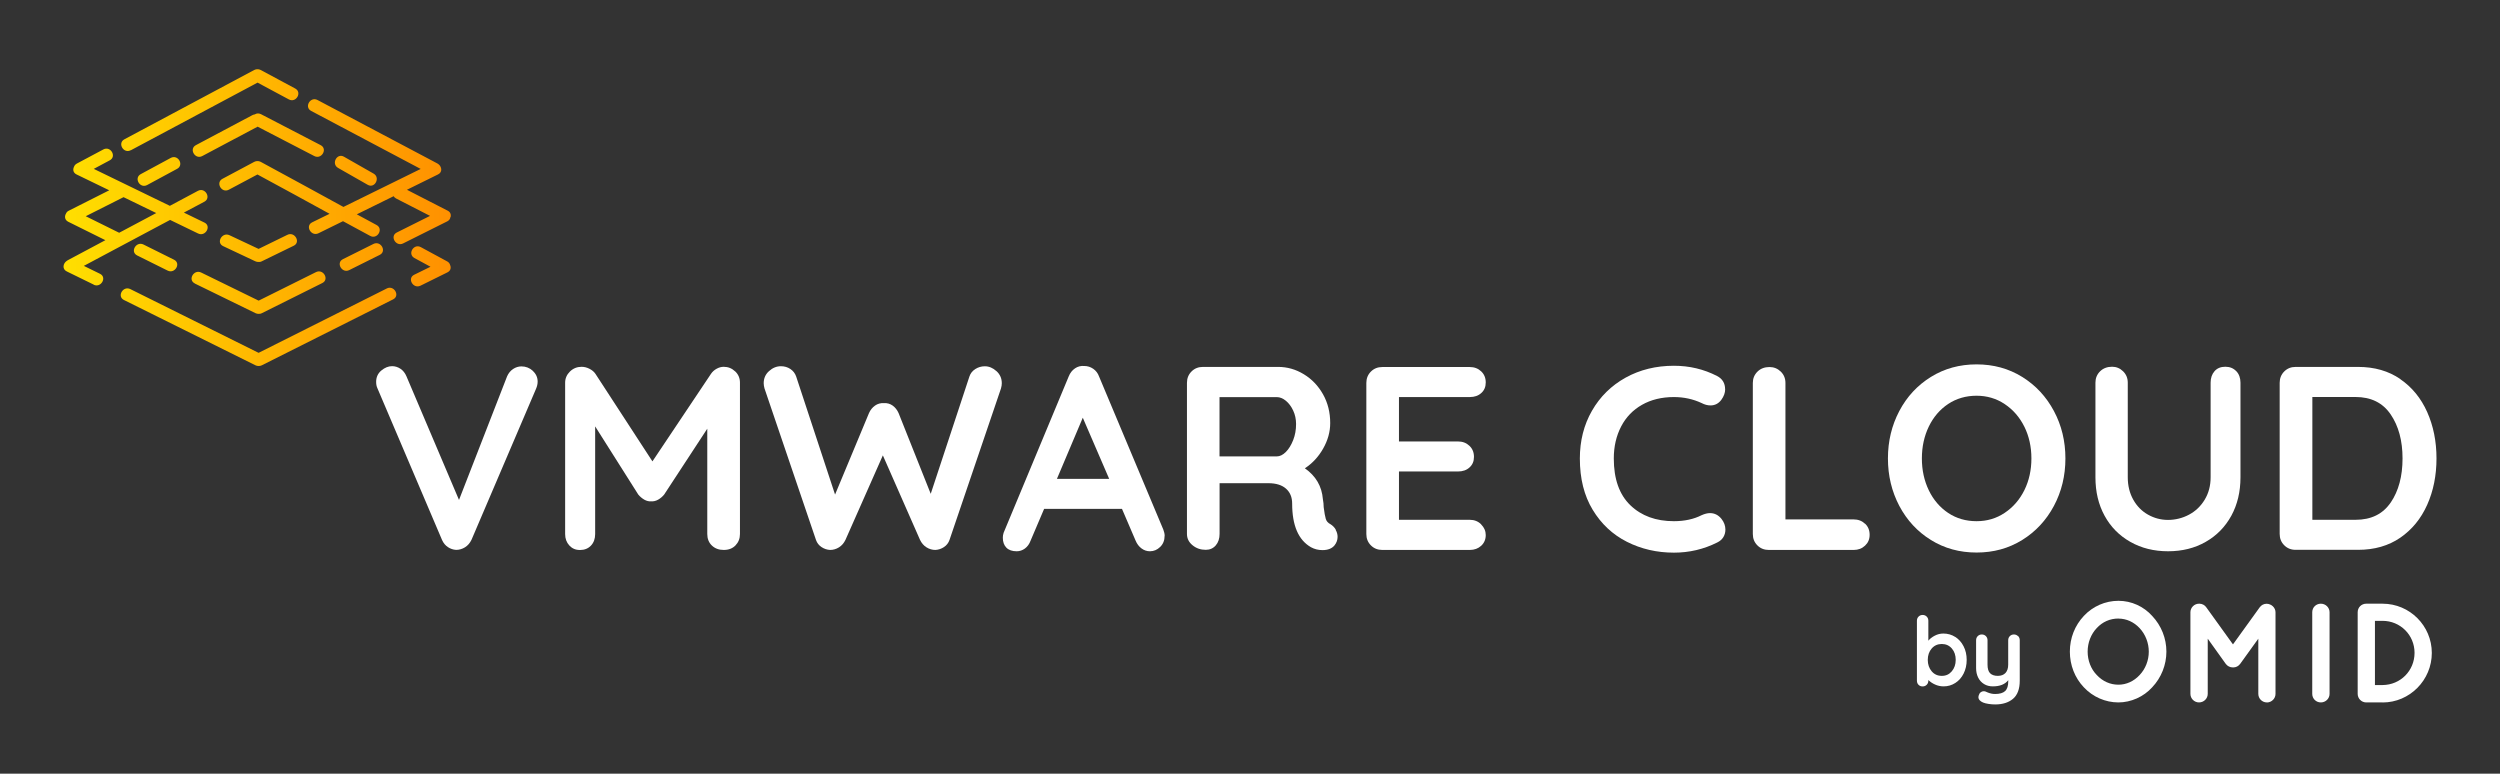 <?xml version="1.0" encoding="UTF-8"?>
<svg id="a" data-name="Camada_1" xmlns="http://www.w3.org/2000/svg" width="433" height="134" xmlns:xlink="http://www.w3.org/1999/xlink" viewBox="0 0 433 134">
  <rect x="0" y="0" width="433" height="134" fill="#333333" stroke="none"/>
  <defs>
    <linearGradient id="b" data-name="Gradiente sem nome 3" x1="11" y1="232.31" x2="78.08" y2="232.31" gradientTransform="translate(0 270) scale(1 -1)" gradientUnits="userSpaceOnUse">
      <stop offset="0" stop-color="#ffdf00"/>
      <stop offset="1" stop-color="#ff9000"/>
    </linearGradient>
  </defs>
  <g>
    <path d="M372.64,106.8c1.48,1.58,2.42,3.69,2.42,6.06s-.93,4.51-2.42,6.06c-1.41,1.56-3.52,2.56-5.73,2.56s-4.41-1.01-5.87-2.56c-1.48-1.56-2.37-3.69-2.37-6.06s.88-4.48,2.37-6.06c1.46-1.58,3.57-2.56,5.87-2.56s4.31.98,5.73,2.56ZM372.33,112.86c0-1.63-.65-3.14-1.63-4.19-1.01-1.08-2.35-1.7-3.78-1.7-1.53,0-2.88.62-3.88,1.7-1.01,1.06-1.63,2.56-1.63,4.19s.62,3.14,1.63,4.17c1.01,1.08,2.35,1.73,3.88,1.73,1.44,0,2.78-.65,3.78-1.73.98-1.03,1.63-2.54,1.63-4.17Z" style="fill: #fff;"/>
    <path d="M366.91,121.66c-2.25,0-4.43-.95-5.99-2.62-1.56-1.64-2.42-3.83-2.42-6.18s.86-4.52,2.42-6.18c1.54-1.66,3.72-2.62,5.99-2.62s4.38.98,5.85,2.62c1.59,1.69,2.46,3.89,2.46,6.18s-.88,4.51-2.46,6.18c-1.48,1.64-3.67,2.62-5.85,2.62h0ZM366.91,104.4c-2.18,0-4.27.92-5.75,2.51-1.5,1.6-2.33,3.71-2.33,5.95s.83,4.38,2.33,5.94c1.5,1.59,3.6,2.51,5.75,2.51s4.18-.94,5.6-2.51c1.53-1.61,2.37-3.72,2.37-5.95s-.84-4.31-2.37-5.94h0c-1.4-1.57-3.5-2.51-5.6-2.51h0ZM366.91,118.92c-1.53,0-2.92-.61-4-1.78-1.06-1.09-1.68-2.65-1.68-4.29s.61-3.2,1.68-4.31c1.07-1.15,2.46-1.75,4-1.75,1.46,0,2.85.62,3.91,1.75,1.06,1.15,1.68,2.71,1.68,4.31s-.61,3.17-1.68,4.29c-1.07,1.15-2.46,1.78-3.91,1.78ZM366.91,107.13c-1.45,0-2.75.57-3.75,1.65-1.01,1.06-1.58,2.54-1.58,4.08s.57,3.02,1.58,4.05c1.02,1.1,2.33,1.68,3.76,1.68,1.35,0,2.66-.59,3.66-1.67,1.01-1.06,1.59-2.53,1.59-4.05s-.58-3-1.59-4.08c-.99-1.06-2.29-1.65-3.66-1.65h0Z" style="fill: #fff;"/>
  </g>
  <g>
    <path d="M393.97,106.03v14.14c0,.72-.62,1.32-1.34,1.32s-1.32-.6-1.32-1.32v-10.08l-3.45,4.79c-.26.36-.65.55-1.08.55h-.05c-.43,0-.84-.19-1.1-.55l-3.42-4.79v10.08c0,.72-.6,1.32-1.34,1.32s-1.32-.6-1.32-1.32v-14.14c0-.72.6-1.32,1.32-1.32h.07c.39,0,.81.19,1.06.55l4.77,6.61,4.77-6.61c.26-.36.65-.55,1.08-.55h.02c.72.02,1.34.6,1.34,1.32Z" style="fill: #fff;"/>
    <path d="M392.62,121.66c-.82,0-1.48-.67-1.48-1.48v-9.56l-3.14,4.36c-.3.4-.72.62-1.21.62h-.05c-.5,0-.95-.23-1.24-.62l-3.12-4.36v9.56c0,.82-.68,1.48-1.51,1.48s-1.49-.68-1.49-1.48v-14.14c0-.81.68-1.48,1.49-1.48h.07c.47,0,.94.25,1.19.63l4.62,6.42,4.63-6.42c.3-.4.72-.62,1.21-.62.86.03,1.53.7,1.53,1.48v14.14c0,.81-.69,1.48-1.51,1.48h0ZM391.48,109.56v10.62c0,.63.52,1.15,1.15,1.15s1.17-.52,1.17-1.15v-14.14c0-.61-.53-1.13-1.18-1.15-.4,0-.73.17-.96.48l-4.91,6.81-4.91-6.81c-.19-.3-.55-.48-.92-.48h-.07c-.62,0-1.15.52-1.15,1.15v14.14c0,.62.52,1.15,1.15,1.15s1.17-.52,1.17-1.15v-10.62l3.73,5.22c.22.3.57.48.97.48h.05c.38,0,.71-.17.94-.48l3.75-5.22h0Z" style="fill: #fff;"/>
  </g>
  <g>
    <path d="M400.65,106.03c0-.75.57-1.32,1.32-1.32s1.34.57,1.34,1.32v14.14c0,.75-.62,1.32-1.34,1.32s-1.32-.57-1.32-1.32v-14.14Z" style="fill: #fff;"/>
    <path d="M401.97,121.66c-.84,0-1.49-.66-1.49-1.48v-14.14c0-.84.66-1.48,1.49-1.48s1.51.67,1.51,1.48v14.14c0,.82-.68,1.48-1.51,1.48ZM401.97,104.88c-.64,0-1.15.5-1.15,1.15v14.14c0,.64.5,1.15,1.15,1.15s1.17-.52,1.17-1.15v-14.14c0-.63-.52-1.15-1.17-1.15Z" style="fill: #fff;"/>
  </g>
  <g>
    <path d="M408.51,120.17v-14.14c0-.75.57-1.32,1.32-1.32h2.83c4.62,0,8.37,3.76,8.37,8.37s-3.74,8.41-8.37,8.41h-2.83c-.75,0-1.32-.6-1.32-1.32h0ZM411.17,118.83h1.48c3.16-.02,5.7-2.56,5.7-5.75s-2.54-5.7-5.7-5.7h-1.48v11.45Z" style="fill: #fff;"/>
    <path d="M412.66,121.66h-2.83c-.82,0-1.48-.67-1.48-1.48v-14.14c0-.84.66-1.48,1.48-1.48h2.83c4.71,0,8.53,3.83,8.53,8.53s-3.82,8.58-8.53,8.58h0ZM409.83,104.88c-.64,0-1.15.5-1.15,1.15v14.14c0,.63.52,1.15,1.15,1.15h2.83c4.51,0,8.19-3.7,8.19-8.24s-3.67-8.19-8.19-8.19h-2.83ZM411.17,119h-.17v-11.79h1.66c3.24,0,5.87,2.64,5.87,5.87s-2.58,5.89-5.87,5.92h-1.48ZM411.34,118.65h1.32c3.1-.02,5.54-2.48,5.54-5.58s-2.48-5.54-5.54-5.54h-1.32v11.11h0Z" style="fill: #fff;"/>
  </g>
  <path d="M30.68,29.24c-1.73.94-3.46,1.87-5.2,2.81-1.24.67-2.35-1.22-1.1-1.89,1.73-.94,3.46-1.87,5.2-2.81,1.24-.67,2.35,1.22,1.1,1.89ZM22.67,26.02c7.32-3.91,14.63-7.81,21.94-11.71,1.81.97,3.62,1.95,5.42,2.91,1.24.67,2.35-1.22,1.1-1.89-1.99-1.07-3.98-2.14-5.98-3.21-.19-.1-.39-.14-.57-.13-.17,0-.35.03-.54.13-7.5,4-15,8.01-22.5,12.01-1.24.66-.14,2.55,1.1,1.89h0ZM44.15,19.81c-.13.01-.28.06-.41.12-3.19,1.67-6.63,3.54-9.81,5.21-1.25.66-.14,2.55,1.1,1.89,3.11-1.63,6.47-3.46,9.59-5.09,3.38,1.76,6.44,3.33,9.82,5.09,1.25.65,2.36-1.24,1.1-1.89-3.55-1.84-6.78-3.51-10.33-5.36-.39-.2-.76-.16-1.06.02ZM77.46,45.28c-1.53-.83-3.05-1.66-4.58-2.48-1.24-.67-2.35,1.21-1.1,1.89.92.5,1.86,1.01,2.78,1.51-.95.46-1.88.93-2.83,1.39-1.26.62-.16,2.51,1.1,1.89,1.56-.77,3.12-1.53,4.67-2.31.57-.28.66-.82.46-1.27-.06-.24-.22-.47-.51-.63h0ZM63.69,32.01c1.22.7,2.24-1.24,1.02-1.94-1.71-.97-3.42-1.95-5.14-2.93-1.22-.7-2.24,1.24-1.02,1.94,1.71.97,3.42,1.95,5.14,2.93ZM44.24,45.26c.17.08.34.11.5.11.19.02.39,0,.6-.11,1.84-.9,3.69-1.8,5.54-2.7,1.26-.61.16-2.51-1.1-1.89-1.66.81-3.33,1.62-4.99,2.44-1.68-.79-3.36-1.58-5.04-2.37-1.27-.6-2.38,1.29-1.1,1.89,1.87.88,3.73,1.76,5.6,2.64h0ZM24.85,42.35c-1.26-.62-2.37,1.26-1.1,1.89,1.77.88,3.53,1.75,5.29,2.63,1.26.62,2.37-1.26,1.1-1.89-1.77-.88-3.53-1.75-5.29-2.63ZM16.24,49.3c-1.56-.77-3.12-1.53-4.68-2.29-.84-.41-.63-1.38-.03-1.8.01-.01.03-.03.05-.03,0,0,.01,0,.01-.01.05-.03.09-.07.15-.1,2.17-1.16,4.34-2.31,6.51-3.47-2.15-1.06-4.29-2.13-6.43-3.19-.64-.32-.67-.96-.38-1.44.08-.19.23-.36.48-.48,2.33-1.17,4.67-2.35,7-3.53-1.89-.92-3.78-1.83-5.67-2.75-.6-.29-.66-.87-.43-1.33.08-.21.23-.41.49-.55,1.53-.81,3.06-1.64,4.6-2.45,1.24-.66,2.35,1.23,1.1,1.89-.92.49-1.84.98-2.77,1.48,4.4,2.13,8.79,4.27,13.18,6.4,1.62-.86,3.25-1.73,4.87-2.6,1.24-.66,2.35,1.23,1.1,1.89-1.18.63-2.36,1.26-3.54,1.88,1.19.57,2.37,1.15,3.56,1.73,1.27.61.16,2.51-1.1,1.89-1.62-.78-3.23-1.57-4.85-2.35-4.98,2.65-9.96,5.31-14.94,7.96.93.46,1.86.91,2.8,1.37,1.27.62.16,2.51-1.1,1.89h.01ZM20.63,40.32c2.14-1.14,4.29-2.28,6.43-3.42-1.88-.92-3.78-1.83-5.66-2.75-2.18,1.1-4.37,2.2-6.55,3.3,1.93.95,3.85,1.91,5.78,2.86h0ZM33.73,49.1c3.51,1.71,7.01,3.43,10.52,5.14.18.09.35.12.52.12.19.01.38-.01.59-.12,3.49-1.74,6.98-3.48,10.47-5.22,1.26-.63.15-2.52-1.1-1.89-3.31,1.65-6.61,3.3-9.93,4.94-3.32-1.62-6.64-3.25-9.96-4.87-1.26-.61-2.37,1.27-1.1,1.89h0ZM78.05,37.6c.1-.41-.02-.86-.51-1.11-2.35-1.21-4.71-2.41-7.06-3.62,1.79-.88,3.6-1.77,5.39-2.66.8-.39.65-1.3.1-1.75-.01-.01-.04-.03-.06-.04-.04-.03-.08-.06-.12-.08-.01,0-.03-.02-.04-.03-6.92-3.66-13.85-7.33-20.76-10.99-1.24-.66-2.35,1.23-1.1,1.89,6.32,3.35,12.65,6.7,18.97,10.05-4.46,2.19-8.92,4.39-13.38,6.58-4.73-2.58-8.86-4.86-14.33-7.81-.2-.11-.4-.14-.59-.13-.17,0-.35.04-.52.13-1.84.98-3.68,1.96-5.51,2.94-1.24.66-.14,2.55,1.1,1.89,1.65-.88,3.31-1.76,4.96-2.64,4.77,2.57,8.47,4.61,12.49,6.81-1.01.5-2.01.99-3.02,1.48-1.26.62-.16,2.51,1.1,1.89,1.41-.7,2.84-1.39,4.25-2.09,1.48.81,3.03,1.64,4.71,2.55,1.24.67,2.35-1.22,1.1-1.89-1.2-.64-2.33-1.26-3.42-1.85,2.13-1.05,4.25-2.09,6.38-3.14.09.16.23.3.43.4,1.96,1,3.92,2.01,5.87,3.01-1.92.96-3.84,1.92-5.76,2.88-1.26.63-.15,2.52,1.1,1.89,2.55-1.27,5.09-2.55,7.64-3.82.36-.18.52-.46.55-.75h.02ZM60.49,46.78c1.76-.88,3.53-1.76,5.29-2.64,1.26-.63.15-2.52-1.1-1.89-1.76.88-3.53,1.76-5.29,2.64-1.26.63-.15,2.52,1.1,1.89ZM66.98,49.97c-7.4,3.71-14.79,7.43-22.19,11.14-7.41-3.68-14.82-7.36-22.22-11.04-1.26-.62-2.37,1.26-1.1,1.89,7.59,3.77,15.18,7.54,22.78,11.31.18.09.36.12.53.12.18.01.37-.02.57-.12,7.58-3.8,15.16-7.61,22.74-11.42,1.26-.63.15-2.52-1.1-1.89h0Z" style="fill: url(#b);"/>
  <g style="isolation: isolate;">
    <g style="isolation: isolate;">
      <path d="M92.28,64.24c.56.51.84,1.13.84,1.86,0,.39-.09.8-.27,1.22l-11.18,26.16c-.27.57-.65,1.01-1.13,1.31-.48.3-1,.45-1.54.45-.51-.03-.99-.19-1.42-.48-.44-.29-.78-.7-1.02-1.24l-11.18-26.25c-.15-.3-.23-.68-.23-1.13,0-.81.3-1.47.9-1.97s1.22-.75,1.86-.75c.51,0,1,.15,1.45.45.45.3.8.74,1.04,1.31l9.1,21.41,8.33-21.41c.24-.54.59-.97,1.04-1.27.45-.3.94-.45,1.45-.45.75,0,1.41.26,1.97.77Z" style="fill: #fff;"/>
      <path d="M127.32,64.31c.56.53.84,1.18.84,1.97v26.21c0,.78-.26,1.44-.77,1.97-.51.53-1.19.79-2.04.79s-1.53-.26-2.06-.77c-.53-.51-.79-1.18-.79-1.99v-18.24l-7.47,11.41c-.3.36-.65.66-1.04.88s-.8.32-1.22.29c-.39.03-.79-.07-1.18-.29-.39-.23-.74-.52-1.04-.88l-7.47-11.81v18.65c0,.81-.24,1.48-.72,1.99-.48.51-1.12.77-1.9.77s-1.37-.26-1.86-.79c-.48-.53-.72-1.18-.72-1.97v-26.21c0-.75.28-1.4.84-1.95.56-.54,1.23-.81,2.01-.81.45,0,.91.11,1.36.34s.8.52,1.04.88l9.87,15.16,10.14-15.16c.24-.36.57-.66.97-.88.41-.23.82-.34,1.24-.34.75,0,1.41.26,1.97.79Z" style="fill: #fff;"/>
      <path d="M172.58,64.27c.62.56.93,1.26.93,2.1,0,.27-.04.57-.14.91l-8.92,26.25c-.18.51-.5.92-.95,1.22-.45.3-.95.47-1.49.5-.54,0-1.06-.15-1.54-.45-.48-.3-.86-.74-1.13-1.31l-6.43-14.62-6.47,14.62c-.27.57-.65,1.01-1.13,1.31-.48.3-1,.45-1.54.45-.54-.03-1.04-.2-1.49-.5-.45-.3-.77-.71-.95-1.22l-8.92-26.25c-.09-.33-.14-.63-.14-.91,0-.84.31-1.55.93-2.1.62-.56,1.3-.84,2.06-.84.6,0,1.15.16,1.63.48.48.32.81.75,1,1.29l6.74,20.46,5.88-14.12c.24-.54.59-.97,1.04-1.29.45-.32.97-.46,1.54-.43.57-.03,1.08.11,1.52.43.44.32.78.75,1.02,1.29l5.57,13.99,6.7-20.32c.18-.54.52-.97,1.02-1.29.5-.32,1.05-.48,1.65-.48.72,0,1.4.28,2.01.84Z" style="fill: #fff;"/>
      <path d="M201.71,92.81c0,.78-.26,1.43-.77,1.92-.51.5-1.1.75-1.77.75-.54,0-1.03-.17-1.47-.5s-.78-.78-1.02-1.36l-2.35-5.48h-13.49l-2.35,5.52c-.21.57-.54,1.02-.97,1.34-.44.32-.91.48-1.43.48-.78,0-1.38-.21-1.79-.63-.41-.42-.61-1-.61-1.72,0-.27.04-.56.14-.86l11.27-27.07c.24-.6.6-1.07,1.09-1.4.48-.33,1.03-.47,1.63-.41.54,0,1.05.16,1.52.48.47.32.81.76,1.02,1.34l11.13,26.52c.15.39.23.75.23,1.09ZM183.06,82.94h9.05l-4.57-10.59-4.48,10.59Z" style="fill: #fff;"/>
      <path d="M231.33,91.76c.23.39.34.8.34,1.22,0,.54-.18,1.04-.54,1.49-.45.54-1.15.81-2.08.81-.72,0-1.39-.17-1.99-.5-2.17-1.24-3.26-3.76-3.26-7.56,0-1.09-.35-1.95-1.06-2.58s-1.73-.95-3.05-.95h-8.46v8.78c0,.81-.22,1.48-.66,1.99-.44.51-1.02.77-1.74.77-.87,0-1.64-.26-2.28-.79-.65-.53-.97-1.18-.97-1.97v-26.16c0-.78.26-1.44.79-1.97.53-.53,1.18-.79,1.97-.79h13.04c1.57,0,3.05.42,4.44,1.27,1.39.84,2.5,2.01,3.33,3.48.83,1.48,1.24,3.14,1.24,4.98,0,1.51-.41,2.98-1.22,4.41-.81,1.43-1.87,2.57-3.17,3.42,1.9,1.33,2.94,3.11,3.12,5.34.09.48.14.95.14,1.4.12.94.24,1.61.36,2.01.12.41.39.72.81.93.39.24.7.56.93.95ZM222.71,78.28c.51-.51.93-1.2,1.27-2.06s.5-1.79.5-2.78c0-.84-.17-1.62-.5-2.33-.33-.71-.75-1.27-1.27-1.7-.51-.42-1.04-.63-1.58-.63h-9.91v10.27h9.91c.54,0,1.07-.26,1.58-.77Z" style="fill: #fff;"/>
      <path d="M256.54,90.84c.53.53.79,1.14.79,1.83,0,.75-.26,1.37-.79,1.86-.53.48-1.18.72-1.97.72h-15.16c-.78,0-1.44-.26-1.97-.79-.53-.53-.79-1.18-.79-1.97v-26.16c0-.78.26-1.44.79-1.97.53-.53,1.18-.79,1.97-.79h15.16c.78,0,1.44.25,1.97.75.53.5.79,1.14.79,1.92s-.26,1.37-.77,1.83c-.51.47-1.18.7-1.99.7h-12.27v7.69h10.23c.78,0,1.44.25,1.97.75.53.5.79,1.14.79,1.92s-.26,1.37-.77,1.83c-.51.47-1.18.7-1.99.7h-10.23v8.37h12.27c.78,0,1.44.26,1.97.79Z" style="fill: #fff;"/>
      <path d="M298.8,67.41c0,.63-.23,1.25-.68,1.86-.48.63-1.1.95-1.86.95-.51,0-1.03-.14-1.54-.41-1.48-.69-3.08-1.04-4.8-1.04-2.11,0-3.95.45-5.52,1.34-1.57.89-2.78,2.14-3.62,3.76s-1.27,3.46-1.27,5.54c0,3.56.96,6.26,2.87,8.1s4.43,2.76,7.54,2.76c1.84,0,3.44-.35,4.8-1.04.54-.24,1.03-.36,1.45-.36.78,0,1.45.33,1.99,1,.45.57.68,1.19.68,1.86,0,.48-.12.92-.36,1.31-.24.39-.59.69-1.04.91-2.35,1.18-4.86,1.77-7.51,1.77-2.96,0-5.67-.63-8.15-1.88-2.47-1.25-4.45-3.1-5.93-5.55-1.48-2.44-2.22-5.4-2.22-8.87,0-3.08.7-5.84,2.1-8.28,1.4-2.44,3.34-4.35,5.82-5.73,2.47-1.37,5.27-2.06,8.37-2.06,2.69,0,5.17.59,7.47,1.77.93.48,1.4,1.25,1.4,2.31Z" style="fill: #fff;"/>
      <path d="M323.03,90.7c.53.5.79,1.14.79,1.92s-.26,1.38-.79,1.88c-.53.5-1.18.75-1.97.75h-14.71c-.78,0-1.44-.26-1.97-.79-.53-.53-.79-1.18-.79-1.97v-26.16c0-.78.27-1.44.81-1.97.54-.53,1.24-.79,2.08-.79.75,0,1.4.26,1.95.79.54.53.81,1.18.81,1.97v23.63h11.81c.78,0,1.44.25,1.97.75Z" style="fill: #fff;"/>
      <path d="M355.74,87.62c-1.33,2.49-3.16,4.46-5.5,5.91-2.34,1.45-4.97,2.17-7.9,2.17s-5.56-.72-7.9-2.17c-2.34-1.45-4.16-3.42-5.48-5.91-1.31-2.49-1.97-5.23-1.97-8.22s.66-5.73,1.97-8.21c1.31-2.49,3.14-4.46,5.48-5.91,2.34-1.45,4.97-2.17,7.9-2.17s5.56.72,7.9,2.17c2.34,1.45,4.17,3.42,5.5,5.91,1.33,2.49,1.99,5.23,1.99,8.21s-.66,5.73-1.99,8.22ZM350.62,73.91c-.81-1.64-1.95-2.95-3.4-3.92-1.45-.97-3.08-1.45-4.89-1.45s-3.48.48-4.91,1.43c-1.43.95-2.55,2.26-3.35,3.91-.8,1.66-1.2,3.5-1.2,5.52s.4,3.86,1.2,5.52c.8,1.66,1.92,2.96,3.35,3.92,1.43.95,3.07,1.43,4.91,1.43s3.44-.48,4.89-1.45c1.45-.97,2.58-2.27,3.4-3.92.81-1.64,1.22-3.48,1.22-5.5s-.41-3.85-1.22-5.5Z" style="fill: #fff;"/>
      <path d="M387.33,64.29c.48.51.72,1.18.72,1.99v16.39c0,2.51-.53,4.72-1.58,6.65-1.06,1.93-2.53,3.44-4.44,4.53-1.9,1.09-4.07,1.63-6.52,1.63s-4.62-.54-6.54-1.63c-1.92-1.09-3.4-2.59-4.46-4.53s-1.58-4.15-1.58-6.65v-16.39c0-.78.27-1.44.81-1.97.54-.53,1.24-.79,2.08-.79.72,0,1.36.26,1.9.79.54.53.81,1.18.81,1.97v16.39c0,1.45.32,2.74.95,3.87.63,1.13,1.49,2,2.56,2.6,1.07.6,2.22.91,3.46.91s2.51-.3,3.64-.91c1.13-.6,2.04-1.47,2.72-2.6s1.02-2.42,1.02-3.87v-16.39c0-.81.23-1.48.68-1.99s1.07-.77,1.86-.77,1.42.26,1.9.77Z" style="fill: #fff;"/>
      <path d="M415.73,65.67c2.04,1.4,3.59,3.3,4.66,5.7,1.07,2.4,1.61,5.08,1.61,8.03s-.54,5.64-1.61,8.03c-1.07,2.4-2.63,4.3-4.66,5.7-2.04,1.4-4.47,2.1-7.31,2.1h-10.82c-.79,0-1.44-.26-1.97-.79-.53-.53-.79-1.18-.79-1.97v-26.16c0-.78.26-1.44.79-1.97s1.18-.79,1.97-.79h10.82c2.84,0,5.27.7,7.31,2.1ZM414.08,87.03c1.36-2.01,2.04-4.55,2.04-7.63s-.69-5.62-2.06-7.63c-1.37-2.01-3.4-3.01-6.09-3.01h-7.47v21.27h7.47c2.72,0,4.75-1,6.11-3.01Z" style="fill: #fff;"/>
    </g>
  </g>
  <g style="isolation: isolate;">
    <g style="isolation: isolate;">
      <path d="M338.63,110.3c.62.39,1.1.93,1.46,1.63.36.69.54,1.48.54,2.36s-.18,1.67-.53,2.37c-.35.7-.83,1.24-1.44,1.63-.61.39-1.28.59-2.02.59-.53,0-1.03-.11-1.49-.32-.47-.21-.86-.48-1.16-.78v.1c0,.29-.09.53-.28.72-.19.19-.42.29-.71.29s-.52-.09-.71-.28-.28-.43-.28-.73v-10.36c0-.29.09-.53.28-.72.19-.19.42-.29.71-.29s.52.1.71.29c.19.19.28.43.28.72v3.45c.26-.33.63-.62,1.11-.87s.97-.37,1.49-.37c.76,0,1.45.2,2.06.59ZM338.05,116.27c.45-.53.68-1.19.68-1.98s-.22-1.45-.67-1.97c-.45-.52-1.03-.78-1.74-.78s-1.3.26-1.75.78c-.45.52-.68,1.18-.68,1.97s.23,1.45.68,1.98c.45.53,1.03.79,1.75.79s1.28-.26,1.73-.79Z" style="fill: #fff;"/>
      <path d="M349.54,110.17c.19.19.28.43.28.72v7.01c0,1.43-.39,2.47-1.16,3.13-.77.65-1.8.98-3.09.98-.37,0-.76-.03-1.15-.09-.39-.06-.71-.14-.95-.24-.54-.23-.81-.55-.81-.96,0-.08.02-.17.05-.26.07-.24.18-.43.34-.55.16-.13.33-.19.52-.19.11,0,.22.02.31.05.08.03.21.09.4.17.19.08.4.14.61.19.21.05.44.07.67.07.78,0,1.36-.17,1.72-.5.37-.34.55-.91.55-1.72v-.17c-.57.72-1.46,1.07-2.67,1.07-.57,0-1.08-.13-1.52-.4s-.78-.64-1.02-1.12-.36-1.03-.36-1.64v-4.82c0-.29.09-.53.28-.72.19-.19.42-.29.71-.29s.52.1.71.29c.19.19.28.43.28.72v4.22c0,.69.15,1.19.45,1.49.3.3.75.45,1.33.45s1.01-.17,1.33-.5c.31-.34.47-.82.47-1.44v-4.22c0-.29.09-.53.28-.72.19-.19.42-.29.71-.29s.52.1.71.29Z" style="fill: #fff;"/>
    </g>
  </g>
</svg>